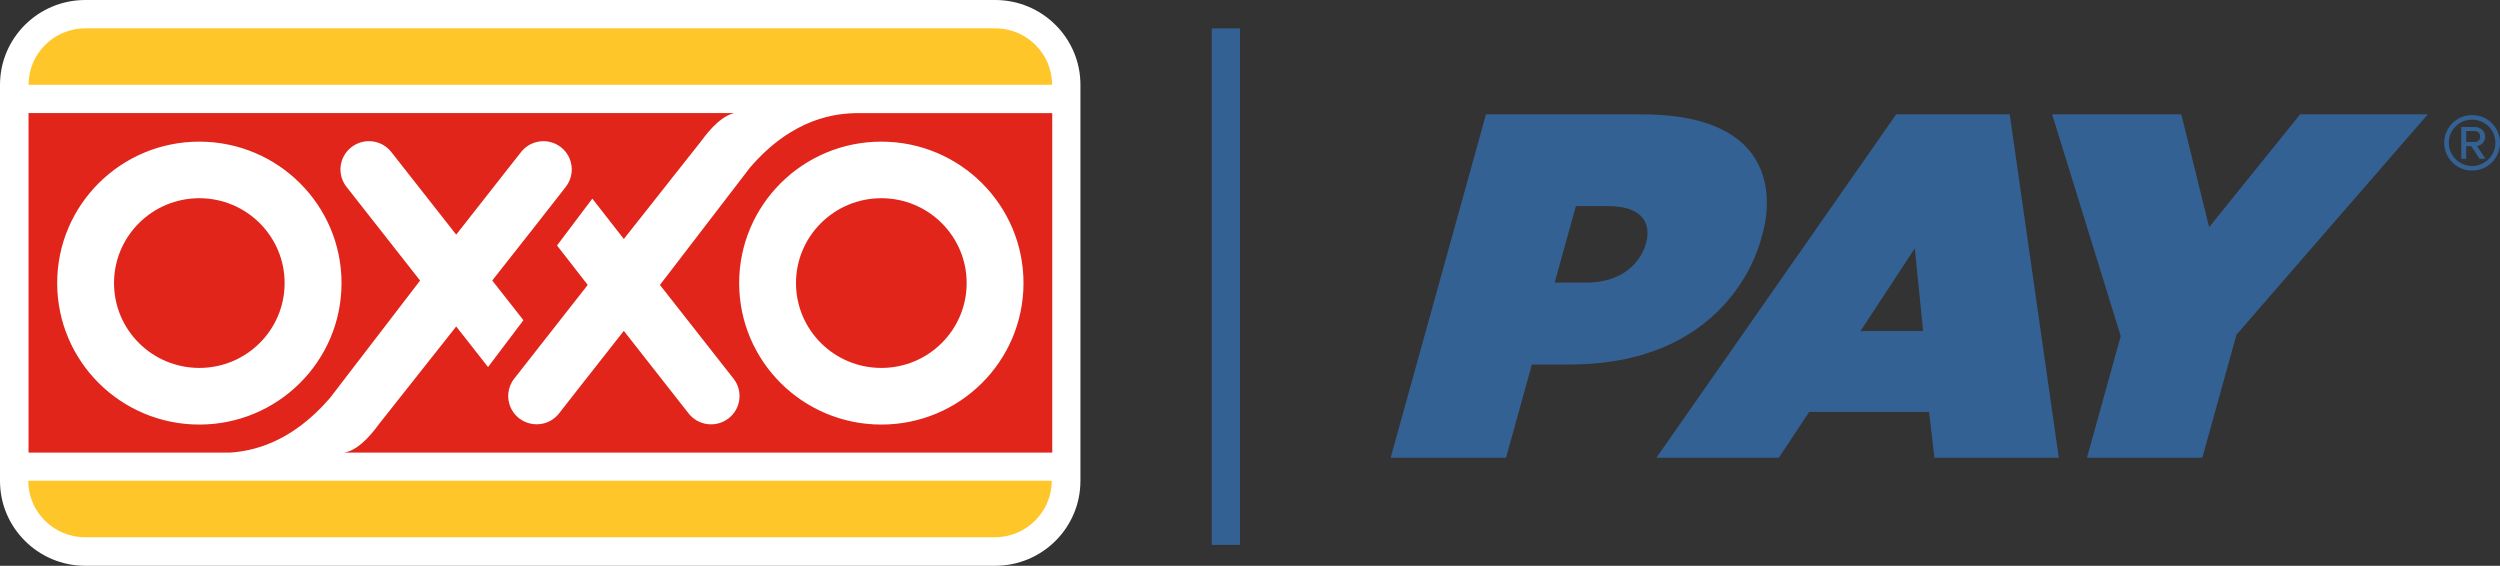 <svg width="1140" height="258" viewBox="0 0 1140 258" fill="none" xmlns="http://www.w3.org/2000/svg">
<rect x="0" y="0" width="1140" height="258" fill="#333333" stroke="none"/>
<path d="M565.445 12.932H552.567V248.474H565.445V12.932Z" fill="#346193"/>
<path d="M677.614 52.139H748.428C823.05 52.139 803.332 107.834 803.332 107.834C803.332 107.834 791.503 166.213 715.631 166.213H698.542L686.744 208.716H634.139L677.614 52.139ZM723.08 128.87C746.678 128.87 750.467 111.2 750.467 111.2C750.467 111.2 756.967 93.97 732.999 93.97H718.61L708.921 128.87H723.08Z" fill="#346193"/>
<path d="M864.656 52.149H916.441L938.809 208.726H882.115L879.645 187.85H824.97L811.132 208.726H755.327L864.656 52.149ZM876.945 150.977L873.146 113.223L848.378 150.977H876.945Z" fill="#346193"/>
<path d="M967.056 153.251L935.78 52.139H994.674L1007.37 103.587L1048.86 52.139H1107.08L1019.85 152.58L1004.25 208.726H951.658L967.056 153.251Z" fill="#346193"/>
<path d="M1114.56 65.131C1114.56 58.089 1120.26 52.48 1127.28 52.48C1134.36 52.48 1140 58.089 1140 65.131C1140 72.113 1134.36 77.783 1127.28 77.783C1120.26 77.783 1114.56 72.113 1114.56 65.131ZM1116.66 65.131C1116.66 70.921 1121.4 75.699 1127.28 75.699C1133.16 75.699 1137.9 70.921 1137.9 65.131C1137.9 59.221 1133.16 54.563 1127.28 54.563C1121.4 54.563 1116.66 59.221 1116.66 65.131ZM1126.91 66.674H1124.57V72.403H1122.35V57.899H1128.29C1131.11 57.899 1133.21 59.632 1133.21 62.316C1133.21 65.542 1130.33 66.614 1129.49 66.614L1133.39 72.403H1130.69L1126.91 66.674ZM1124.58 59.752V64.76H1128.3C1129.92 64.76 1130.94 63.809 1130.94 62.316C1130.94 60.703 1129.92 59.752 1128.3 59.752H1124.58Z" fill="#346193"/>
<path d="M492.672 219.304C492.672 240.67 475.254 258 453.776 258H38.896C17.428 258 0 240.67 0 219.304V38.696C0 17.33 17.418 0 38.896 0H453.786C475.254 0 492.682 17.33 492.682 38.696V219.304H492.672Z" fill="white"/>
<path d="M453.806 12.912H38.956C24.628 12.912 13.039 24.452 13.009 38.666H479.764C479.724 24.452 468.135 12.912 453.806 12.912Z" fill="#FFC629"/>
<path d="M38.826 244.978H453.676C467.965 244.978 479.594 233.438 479.594 219.224H12.879C12.909 233.448 24.497 244.978 38.826 244.978Z" fill="#FFC629"/>
<path d="M129.788 129.08C129.788 107.714 112.369 90.384 90.891 90.384C69.423 90.384 51.995 107.714 51.995 129.08C51.995 150.477 69.413 167.776 90.891 167.776C112.359 167.776 129.788 150.477 129.788 129.08ZM440.797 129.08C440.797 107.714 423.379 90.384 401.901 90.384C380.393 90.384 362.975 107.714 362.975 129.08C362.975 150.477 380.403 167.776 401.901 167.776C423.379 167.776 440.797 150.477 440.797 129.08ZM466.715 129.08C466.715 164.731 437.708 193.6 401.901 193.6C366.065 193.6 337.058 164.731 337.058 129.08C337.058 93.459 366.075 64.59 401.901 64.59C437.708 64.59 466.715 93.459 466.715 129.08ZM155.735 129.08C155.735 164.731 126.688 193.6 90.891 193.6C55.095 193.6 26.078 164.731 26.078 129.08C26.078 93.459 55.095 64.59 90.891 64.59C126.688 64.59 155.735 93.459 155.735 129.08ZM479.824 206.382V51.578H391.092C381.483 51.658 361.695 53.511 341.997 76.42L300.931 129.932L334.488 172.664C338.897 178.264 337.877 186.388 332.248 190.755C326.619 195.143 318.449 194.161 314.03 188.562L284.463 150.877L262.135 179.286L261.935 179.546L254.925 188.521C253.116 190.815 250.706 192.328 248.076 193.049C244.286 194.031 240.077 193.34 236.717 190.755C233.058 187.9 231.378 183.513 231.808 179.216C232.068 176.892 232.928 174.598 234.507 172.634L247.026 156.667L268.004 129.932L254.006 111.941L270.104 90.574L284.463 108.986L319.629 64.49C320.599 63.258 327.478 53.161 334.838 51.568H13.009V206.382H104.79C115.169 205.751 132.867 201.944 150.496 181.449L191.562 127.938L158.005 85.205C153.595 79.606 154.585 71.472 160.245 67.114C165.874 62.727 174.013 63.709 178.423 69.308L208.03 106.992L230.328 78.584L230.558 78.283L237.607 69.338C239.387 67.044 241.827 65.542 244.456 64.82C248.246 63.809 252.456 64.53 255.785 67.114C259.405 69.969 261.125 74.357 260.655 78.644C260.425 80.968 259.535 83.262 257.985 85.225L245.506 101.182L224.458 127.918L238.687 146.009L222.549 167.375L208.03 148.874L172.823 193.37C171.853 194.642 164.544 205.29 156.925 206.382H479.824Z" fill="#E1251B"/>
</svg>
